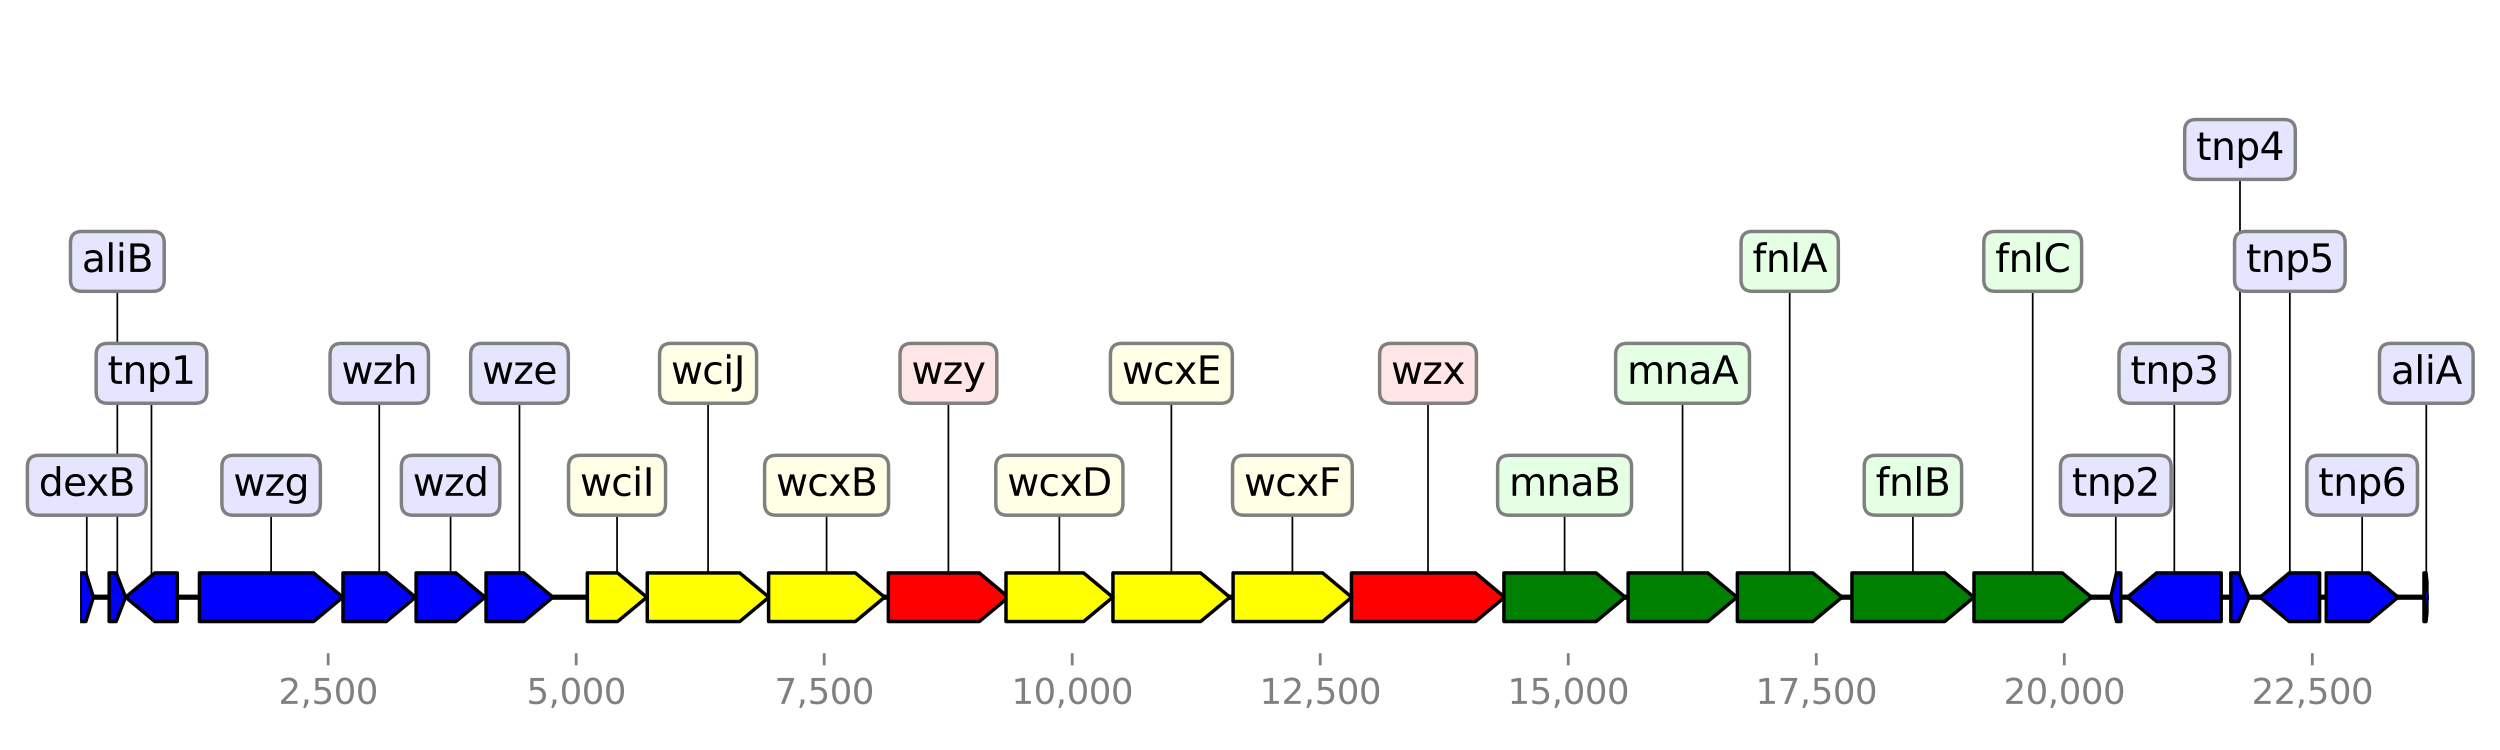 <?xml version="1.0" encoding="utf-8" standalone="no"?>
<!DOCTYPE svg PUBLIC "-//W3C//DTD SVG 1.1//EN"
  "http://www.w3.org/Graphics/SVG/1.1/DTD/svg11.dtd">
<svg height="216pt" version="1.1" viewBox="0 0 720 216" width="720pt" xmlns="http://www.w3.org/2000/svg" xmlns:xlink="http://www.w3.org/1999/xlink">
 <defs>
  <style type="text/css">*{stroke-linecap:butt;stroke-linejoin:round;}</style>
 </defs>
 <g id="figure_1">
  <g id="patch_1">
   <path d="M 0 216 
L 720 216 
L 720 0 
L 0 0 
z
" style="fill:#ffffff;"/>
  </g>
  <g id="axes_1">
   <g id="line2d_1">
    <path clip-path="url(#p3bf995e053)" d="M 23.085 172 
L 699.456 172 
" style="fill:none;stroke:#000000;stroke-linecap:square;stroke-width:1.5;"/>
   </g>
   <g id="line2d_2">
    <path clip-path="url(#p3bf995e053)" d="M 411.271 107.52 
L 411.271 172 
" style="fill:none;stroke:#000000;stroke-linecap:square;stroke-width:0.5;"/>
   </g>
   <g id="line2d_3">
    <path clip-path="url(#p3bf995e053)" d="M 78.081 139.76 
L 78.081 172 
" style="fill:none;stroke:#000000;stroke-linecap:square;stroke-width:0.5;"/>
   </g>
   <g id="line2d_4">
    <path clip-path="url(#p3bf995e053)" d="M 550.917 139.76 
L 550.917 172 
" style="fill:none;stroke:#000000;stroke-linecap:square;stroke-width:0.5;"/>
   </g>
   <g id="line2d_5">
    <path clip-path="url(#p3bf995e053)" d="M 203.925 107.52 
L 203.925 172 
" style="fill:none;stroke:#000000;stroke-linecap:square;stroke-width:0.5;"/>
   </g>
   <g id="line2d_6">
    <path clip-path="url(#p3bf995e053)" d="M 450.601 139.76 
L 450.601 172 
" style="fill:none;stroke:#000000;stroke-linecap:square;stroke-width:0.5;"/>
   </g>
   <g id="line2d_7">
    <path clip-path="url(#p3bf995e053)" d="M 273.141 107.52 
L 273.141 172 
" style="fill:none;stroke:#000000;stroke-linecap:square;stroke-width:0.5;"/>
   </g>
   <g id="line2d_8">
    <path clip-path="url(#p3bf995e053)" d="M 372.214 139.76 
L 372.214 172 
" style="fill:none;stroke:#000000;stroke-linecap:square;stroke-width:0.5;"/>
   </g>
   <g id="line2d_9">
    <path clip-path="url(#p3bf995e053)" d="M 585.417 75.28 
L 585.417 172 
" style="fill:none;stroke:#000000;stroke-linecap:square;stroke-width:0.5;"/>
   </g>
   <g id="line2d_10">
    <path clip-path="url(#p3bf995e053)" d="M 337.356 107.52 
L 337.356 172 
" style="fill:none;stroke:#000000;stroke-linecap:square;stroke-width:0.5;"/>
   </g>
   <g id="line2d_11">
    <path clip-path="url(#p3bf995e053)" d="M 238.054 139.76 
L 238.054 172 
" style="fill:none;stroke:#000000;stroke-linecap:square;stroke-width:0.5;"/>
   </g>
   <g id="line2d_12">
    <path clip-path="url(#p3bf995e053)" d="M 484.573 107.52 
L 484.573 172 
" style="fill:none;stroke:#000000;stroke-linecap:square;stroke-width:0.5;"/>
   </g>
   <g id="line2d_13">
    <path clip-path="url(#p3bf995e053)" d="M 305.098 139.76 
L 305.098 172 
" style="fill:none;stroke:#000000;stroke-linecap:square;stroke-width:0.5;"/>
   </g>
   <g id="line2d_14">
    <path clip-path="url(#p3bf995e053)" d="M 515.43 75.28 
L 515.43 172 
" style="fill:none;stroke:#000000;stroke-linecap:square;stroke-width:0.5;"/>
   </g>
   <g id="line2d_15">
    <path clip-path="url(#p3bf995e053)" d="M 626.203 107.52 
L 626.203 172 
" style="fill:none;stroke:#000000;stroke-linecap:square;stroke-width:0.5;"/>
   </g>
   <g id="line2d_16">
    <path clip-path="url(#p3bf995e053)" d="M 109.224 107.52 
L 109.224 172 
" style="fill:none;stroke:#000000;stroke-linecap:square;stroke-width:0.5;"/>
   </g>
   <g id="line2d_17">
    <path clip-path="url(#p3bf995e053)" d="M 680.304 139.76 
L 680.304 172 
" style="fill:none;stroke:#000000;stroke-linecap:square;stroke-width:0.5;"/>
   </g>
   <g id="line2d_18">
    <path clip-path="url(#p3bf995e053)" d="M 129.767 139.76 
L 129.767 172 
" style="fill:none;stroke:#000000;stroke-linecap:square;stroke-width:0.5;"/>
   </g>
   <g id="line2d_19">
    <path clip-path="url(#p3bf995e053)" d="M 149.61 107.52 
L 149.61 172 
" style="fill:none;stroke:#000000;stroke-linecap:square;stroke-width:0.5;"/>
   </g>
   <g id="line2d_20">
    <path clip-path="url(#p3bf995e053)" d="M 659.475 75.28 
L 659.475 172 
" style="fill:none;stroke:#000000;stroke-linecap:square;stroke-width:0.5;"/>
   </g>
   <g id="line2d_21">
    <path clip-path="url(#p3bf995e053)" d="M 177.711 139.76 
L 177.711 172 
" style="fill:none;stroke:#000000;stroke-linecap:square;stroke-width:0.5;"/>
   </g>
   <g id="line2d_22">
    <path clip-path="url(#p3bf995e053)" d="M 43.623 107.52 
L 43.623 172 
" style="fill:none;stroke:#000000;stroke-linecap:square;stroke-width:0.5;"/>
   </g>
   <g id="line2d_23">
    <path clip-path="url(#p3bf995e053)" d="M 645.118 43.04 
L 645.118 172 
" style="fill:none;stroke:#000000;stroke-linecap:square;stroke-width:0.5;"/>
   </g>
   <g id="line2d_24">
    <path clip-path="url(#p3bf995e053)" d="M 33.794 75.28 
L 33.794 172 
" style="fill:none;stroke:#000000;stroke-linecap:square;stroke-width:0.5;"/>
   </g>
   <g id="line2d_25">
    <path clip-path="url(#p3bf995e053)" d="M 24.994 139.76 
L 24.994 172 
" style="fill:none;stroke:#000000;stroke-linecap:square;stroke-width:0.5;"/>
   </g>
   <g id="line2d_26">
    <path clip-path="url(#p3bf995e053)" d="M 609.346 139.76 
L 609.346 172 
" style="fill:none;stroke:#000000;stroke-linecap:square;stroke-width:0.5;"/>
   </g>
   <g id="line2d_27">
    <path clip-path="url(#p3bf995e053)" d="M 698.776 107.52 
L 698.776 172 
" style="fill:none;stroke:#000000;stroke-linecap:square;stroke-width:0.5;"/>
   </g>
   <g id="patch_2">
    <path clip-path="url(#p3bf995e053)" d="M 389.214 165 
Q 407.072 165 424.931 165 
L 424.931 165 
Q 429.13 168.5 433.329 172 
Q 429.13 175.5 424.931 179 
L 424.931 179 
Q 407.072 179 389.214 179 
L 389.214 165 
z
" style="fill:#ff0000;stroke:#000000;stroke-linecap:round;"/>
   </g>
   <g id="patch_3">
    <path clip-path="url(#p3bf995e053)" d="M 57.437 165 
Q 73.881 165 90.325 165 
L 90.325 165 
Q 94.524 168.5 98.724 172 
Q 94.524 175.5 90.325 179 
L 90.325 179 
Q 73.881 179 57.437 179 
L 57.437 165 
z
" style="fill:#0000ff;stroke:#000000;stroke-linecap:round;"/>
   </g>
   <g id="patch_4">
    <path clip-path="url(#p3bf995e053)" d="M 533.359 165 
Q 546.718 165 560.077 165 
L 560.077 165 
Q 564.275 168.5 568.474 172 
Q 564.275 175.5 560.077 179 
L 560.077 179 
Q 546.718 179 533.359 179 
L 533.359 165 
z
" style="fill:#008000;stroke:#000000;stroke-linecap:round;"/>
   </g>
   <g id="patch_5">
    <path clip-path="url(#p3bf995e053)" d="M 186.411 165 
Q 199.724 165 213.038 165 
L 213.038 165 
Q 217.239 168.5 221.44 172 
Q 217.239 175.5 213.038 179 
L 213.038 179 
Q 199.724 179 186.411 179 
L 186.411 165 
z
" style="fill:#ffff00;stroke:#000000;stroke-linecap:round;"/>
   </g>
   <g id="patch_6">
    <path clip-path="url(#p3bf995e053)" d="M 433.129 165 
Q 446.401 165 459.674 165 
L 459.674 165 
Q 463.873 168.5 468.072 172 
Q 463.873 175.5 459.674 179 
L 459.674 179 
Q 446.401 179 433.129 179 
L 433.129 165 
z
" style="fill:#008000;stroke:#000000;stroke-linecap:round;"/>
   </g>
   <g id="patch_7">
    <path clip-path="url(#p3bf995e053)" d="M 255.84 165 
Q 268.94 165 282.04 165 
L 282.04 165 
Q 286.241 168.5 290.441 172 
Q 286.241 175.5 282.04 179 
L 282.04 179 
Q 268.94 179 255.84 179 
L 255.84 165 
z
" style="fill:#ff0000;stroke:#000000;stroke-linecap:round;"/>
   </g>
   <g id="patch_8">
    <path clip-path="url(#p3bf995e053)" d="M 355.128 165 
Q 368.015 165 380.903 165 
L 380.903 165 
Q 385.101 168.5 389.3 172 
Q 385.101 175.5 380.903 179 
L 380.903 179 
Q 368.015 179 355.128 179 
L 355.128 165 
z
" style="fill:#ffff00;stroke:#000000;stroke-linecap:round;"/>
   </g>
   <g id="patch_9">
    <path clip-path="url(#p3bf995e053)" d="M 568.503 165 
Q 581.215 165 593.928 165 
L 593.928 165 
Q 598.13 168.5 602.332 172 
Q 598.13 175.5 593.928 179 
L 593.928 179 
Q 581.215 179 568.503 179 
L 568.503 165 
z
" style="fill:#008000;stroke:#000000;stroke-linecap:round;"/>
   </g>
   <g id="patch_10">
    <path clip-path="url(#p3bf995e053)" d="M 320.527 165 
Q 333.155 165 345.783 165 
L 345.783 165 
Q 349.984 168.5 354.185 172 
Q 349.984 175.5 345.783 179 
L 345.783 179 
Q 333.155 179 320.527 179 
L 320.527 165 
z
" style="fill:#ffff00;stroke:#000000;stroke-linecap:round;"/>
   </g>
   <g id="patch_11">
    <path clip-path="url(#p3bf995e053)" d="M 221.354 165 
Q 233.853 165 246.352 165 
L 246.352 165 
Q 250.553 168.5 254.755 172 
Q 250.553 175.5 246.352 179 
L 246.352 179 
Q 233.853 179 221.354 179 
L 221.354 165 
z
" style="fill:#ffff00;stroke:#000000;stroke-linecap:round;"/>
   </g>
   <g id="patch_12">
    <path clip-path="url(#p3bf995e053)" d="M 468.901 165 
Q 480.374 165 491.846 165 
L 491.846 165 
Q 496.045 168.5 500.244 172 
Q 496.045 175.5 491.846 179 
L 491.846 179 
Q 480.374 179 468.901 179 
L 468.901 165 
z
" style="fill:#008000;stroke:#000000;stroke-linecap:round;"/>
   </g>
   <g id="patch_13">
    <path clip-path="url(#p3bf995e053)" d="M 289.727 165 
Q 300.897 165 312.067 165 
L 312.067 165 
Q 316.269 168.5 320.47 172 
Q 316.269 175.5 312.067 179 
L 312.067 179 
Q 300.897 179 289.727 179 
L 289.727 165 
z
" style="fill:#ffff00;stroke:#000000;stroke-linecap:round;"/>
   </g>
   <g id="patch_14">
    <path clip-path="url(#p3bf995e053)" d="M 500.359 165 
Q 511.23 165 522.101 165 
L 522.101 165 
Q 526.302 168.5 530.502 172 
Q 526.302 175.5 522.101 179 
L 522.101 179 
Q 511.23 179 500.359 179 
L 500.359 165 
z
" style="fill:#008000;stroke:#000000;stroke-linecap:round;"/>
   </g>
   <g id="patch_15">
    <path clip-path="url(#p3bf995e053)" d="M 639.704 179 
Q 630.404 179 621.105 179 
L 621.105 179 
Q 616.904 175.5 612.703 172 
Q 616.904 168.5 621.105 165 
L 621.105 165 
Q 630.404 165 639.704 165 
L 639.704 179 
z
" style="fill:#0000ff;stroke:#000000;stroke-linecap:round;"/>
   </g>
   <g id="patch_16">
    <path clip-path="url(#p3bf995e053)" d="M 98.781 165 
Q 105.024 165 111.266 165 
L 111.266 165 
Q 115.467 168.5 119.667 172 
Q 115.467 175.5 111.266 179 
L 111.266 179 
Q 105.024 179 98.781 179 
L 98.781 165 
z
" style="fill:#0000ff;stroke:#000000;stroke-linecap:round;"/>
   </g>
   <g id="patch_17">
    <path clip-path="url(#p3bf995e053)" d="M 669.961 165 
Q 676.104 165 682.246 165 
L 682.246 165 
Q 686.447 168.5 690.647 172 
Q 686.447 175.5 682.246 179 
L 682.246 179 
Q 676.104 179 669.961 179 
L 669.961 165 
z
" style="fill:#0000ff;stroke:#000000;stroke-linecap:round;"/>
   </g>
   <g id="patch_18">
    <path clip-path="url(#p3bf995e053)" d="M 119.838 165 
Q 125.566 165 131.294 165 
L 131.294 165 
Q 135.495 168.5 139.696 172 
Q 135.495 175.5 131.294 179 
L 131.294 179 
Q 125.566 179 119.838 179 
L 119.838 165 
z
" style="fill:#0000ff;stroke:#000000;stroke-linecap:round;"/>
   </g>
   <g id="patch_19">
    <path clip-path="url(#p3bf995e053)" d="M 139.982 165 
Q 145.409 165 150.837 165 
L 150.837 165 
Q 155.038 168.5 159.239 172 
Q 155.038 175.5 150.837 179 
L 150.837 179 
Q 145.409 179 139.982 179 
L 139.982 165 
z
" style="fill:#0000ff;stroke:#000000;stroke-linecap:round;"/>
   </g>
   <g id="patch_20">
    <path clip-path="url(#p3bf995e053)" d="M 668.047 179 
Q 663.675 179 659.304 179 
L 659.304 179 
Q 655.104 175.5 650.904 172 
Q 655.104 168.5 659.304 165 
L 659.304 165 
Q 663.675 165 668.047 165 
L 668.047 179 
z
" style="fill:#0000ff;stroke:#000000;stroke-linecap:round;"/>
   </g>
   <g id="patch_21">
    <path clip-path="url(#p3bf995e053)" d="M 169.153 165 
Q 173.509 165 177.865 165 
L 177.865 165 
Q 182.067 168.5 186.268 172 
Q 182.067 175.5 177.865 179 
L 177.865 179 
Q 173.509 179 169.153 179 
L 169.153 165 
z
" style="fill:#ffff00;stroke:#000000;stroke-linecap:round;"/>
   </g>
   <g id="patch_22">
    <path clip-path="url(#p3bf995e053)" d="M 51.066 179 
Q 47.822 179 44.579 179 
L 44.579 179 
Q 40.379 175.5 36.18 172 
Q 40.379 168.5 44.579 165 
L 44.579 165 
Q 47.822 165 51.066 165 
L 51.066 179 
z
" style="fill:#0000ff;stroke:#000000;stroke-linecap:round;"/>
   </g>
   <g id="patch_23">
    <path clip-path="url(#p3bf995e053)" d="M 642.475 165 
Q 643.604 165 644.733 165 
L 644.733 165 
Q 646.247 168.5 647.761 172 
Q 646.247 175.5 644.733 179 
L 644.733 179 
Q 643.604 179 642.475 179 
L 642.475 165 
z
" style="fill:#0000ff;stroke:#000000;stroke-linecap:round;"/>
   </g>
   <g id="patch_24">
    <path clip-path="url(#p3bf995e053)" d="M 31.437 165 
Q 32.443 165 33.449 165 
L 33.449 165 
Q 34.8 168.5 36.151 172 
Q 34.8 175.5 33.449 179 
L 33.449 179 
Q 32.443 179 31.437 179 
L 31.437 165 
z
" style="fill:#0000ff;stroke:#000000;stroke-linecap:round;"/>
   </g>
   <g id="patch_25">
    <path clip-path="url(#p3bf995e053)" d="M 23.094 165 
Q 23.905 165 24.716 165 
L 24.716 165 
Q 25.805 168.5 26.894 172 
Q 25.805 175.5 24.716 179 
L 24.716 179 
Q 23.905 179 23.094 179 
L 23.094 165 
z
" style="fill:#0000ff;stroke:#000000;stroke-linecap:round;"/>
   </g>
   <g id="patch_26">
    <path clip-path="url(#p3bf995e053)" d="M 610.789 179 
Q 610.173 179 609.557 179 
L 609.557 179 
Q 608.73 175.5 607.903 172 
Q 608.73 168.5 609.557 165 
L 609.557 165 
Q 610.173 165 610.789 165 
L 610.789 179 
z
" style="fill:#0000ff;stroke:#000000;stroke-linecap:round;"/>
   </g>
   <g id="patch_27">
    <path clip-path="url(#p3bf995e053)" d="M 698.105 165 
Q 698.392 165 698.679 165 
L 698.679 165 
Q 699.063 168.5 699.447 172 
Q 699.063 175.5 698.679 179 
L 698.679 179 
Q 698.392 179 698.105 179 
L 698.105 165 
z
" style="fill:#0000ff;stroke:#000000;stroke-linecap:round;"/>
   </g>
   <g id="matplotlib.axis_1">
    <g id="xtick_1">
     <g id="line2d_28">
      <defs>
       <path d="M 0 0 
L 0 3.5 
" id="m6bcbdbf73a" style="stroke:#808080;stroke-width:0.8;"/>
      </defs>
      <g>
       <use style="fill:#808080;stroke:#808080;stroke-width:0.8;" x="94.509" xlink:href="#m6bcbdbf73a" y="188.12"/>
      </g>
     </g>
     <g id="text_1">
      <!-- 2,500 -->
      <g style="fill:#808080;" transform="translate(80.195 202.718)scale(0.1 -0.1)">
       <defs>
        <path d="M 1228 531 
L 3431 531 
L 3431 0 
L 469 0 
L 469 531 
Q 828 903 1448 1529 
Q 2069 2156 2228 2338 
Q 2531 2678 2651 2914 
Q 2772 3150 2772 3378 
Q 2772 3750 2511 3984 
Q 2250 4219 1831 4219 
Q 1534 4219 1204 4116 
Q 875 4013 500 3803 
L 500 4441 
Q 881 4594 1212 4672 
Q 1544 4750 1819 4750 
Q 2544 4750 2975 4387 
Q 3406 4025 3406 3419 
Q 3406 3131 3298 2873 
Q 3191 2616 2906 2266 
Q 2828 2175 2409 1742 
Q 1991 1309 1228 531 
z
" id="DejaVuSans-32" transform="scale(0.016)"/>
        <path d="M 750 794 
L 1409 794 
L 1409 256 
L 897 -744 
L 494 -744 
L 750 256 
L 750 794 
z
" id="DejaVuSans-2c" transform="scale(0.016)"/>
        <path d="M 691 4666 
L 3169 4666 
L 3169 4134 
L 1269 4134 
L 1269 2991 
Q 1406 3038 1543 3061 
Q 1681 3084 1819 3084 
Q 2600 3084 3056 2656 
Q 3513 2228 3513 1497 
Q 3513 744 3044 326 
Q 2575 -91 1722 -91 
Q 1428 -91 1123 -41 
Q 819 9 494 109 
L 494 744 
Q 775 591 1075 516 
Q 1375 441 1709 441 
Q 2250 441 2565 725 
Q 2881 1009 2881 1497 
Q 2881 1984 2565 2268 
Q 2250 2553 1709 2553 
Q 1456 2553 1204 2497 
Q 953 2441 691 2322 
L 691 4666 
z
" id="DejaVuSans-35" transform="scale(0.016)"/>
        <path d="M 2034 4250 
Q 1547 4250 1301 3770 
Q 1056 3291 1056 2328 
Q 1056 1369 1301 889 
Q 1547 409 2034 409 
Q 2525 409 2770 889 
Q 3016 1369 3016 2328 
Q 3016 3291 2770 3770 
Q 2525 4250 2034 4250 
z
M 2034 4750 
Q 2819 4750 3233 4129 
Q 3647 3509 3647 2328 
Q 3647 1150 3233 529 
Q 2819 -91 2034 -91 
Q 1250 -91 836 529 
Q 422 1150 422 2328 
Q 422 3509 836 4129 
Q 1250 4750 2034 4750 
z
" id="DejaVuSans-30" transform="scale(0.016)"/>
       </defs>
       <use xlink:href="#DejaVuSans-32"/>
       <use x="63.623" xlink:href="#DejaVuSans-2c"/>
       <use x="95.41" xlink:href="#DejaVuSans-35"/>
       <use x="159.033" xlink:href="#DejaVuSans-30"/>
       <use x="222.656" xlink:href="#DejaVuSans-30"/>
      </g>
     </g>
    </g>
    <g id="xtick_2">
     <g id="line2d_29">
      <g>
       <use style="fill:#808080;stroke:#808080;stroke-width:0.8;" x="165.939" xlink:href="#m6bcbdbf73a" y="188.12"/>
      </g>
     </g>
     <g id="text_2">
      <!-- 5,000 -->
      <g style="fill:#808080;" transform="translate(151.625 202.718)scale(0.1 -0.1)">
       <use xlink:href="#DejaVuSans-35"/>
       <use x="63.623" xlink:href="#DejaVuSans-2c"/>
       <use x="95.41" xlink:href="#DejaVuSans-30"/>
       <use x="159.033" xlink:href="#DejaVuSans-30"/>
       <use x="222.656" xlink:href="#DejaVuSans-30"/>
      </g>
     </g>
    </g>
    <g id="xtick_3">
     <g id="line2d_30">
      <g>
       <use style="fill:#808080;stroke:#808080;stroke-width:0.8;" x="237.369" xlink:href="#m6bcbdbf73a" y="188.12"/>
      </g>
     </g>
     <g id="text_3">
      <!-- 7,500 -->
      <g style="fill:#808080;" transform="translate(223.055 202.718)scale(0.1 -0.1)">
       <defs>
        <path d="M 525 4666 
L 3525 4666 
L 3525 4397 
L 1831 0 
L 1172 0 
L 2766 4134 
L 525 4134 
L 525 4666 
z
" id="DejaVuSans-37" transform="scale(0.016)"/>
       </defs>
       <use xlink:href="#DejaVuSans-37"/>
       <use x="63.623" xlink:href="#DejaVuSans-2c"/>
       <use x="95.41" xlink:href="#DejaVuSans-35"/>
       <use x="159.033" xlink:href="#DejaVuSans-30"/>
       <use x="222.656" xlink:href="#DejaVuSans-30"/>
      </g>
     </g>
    </g>
    <g id="xtick_4">
     <g id="line2d_31">
      <g>
       <use style="fill:#808080;stroke:#808080;stroke-width:0.8;" x="308.798" xlink:href="#m6bcbdbf73a" y="188.12"/>
      </g>
     </g>
     <g id="text_4">
      <!-- 10,000 -->
      <g style="fill:#808080;" transform="translate(291.303 202.718)scale(0.1 -0.1)">
       <defs>
        <path d="M 794 531 
L 1825 531 
L 1825 4091 
L 703 3866 
L 703 4441 
L 1819 4666 
L 2450 4666 
L 2450 531 
L 3481 531 
L 3481 0 
L 794 0 
L 794 531 
z
" id="DejaVuSans-31" transform="scale(0.016)"/>
       </defs>
       <use xlink:href="#DejaVuSans-31"/>
       <use x="63.623" xlink:href="#DejaVuSans-30"/>
       <use x="127.246" xlink:href="#DejaVuSans-2c"/>
       <use x="159.033" xlink:href="#DejaVuSans-30"/>
       <use x="222.656" xlink:href="#DejaVuSans-30"/>
       <use x="286.279" xlink:href="#DejaVuSans-30"/>
      </g>
     </g>
    </g>
    <g id="xtick_5">
     <g id="line2d_32">
      <g>
       <use style="fill:#808080;stroke:#808080;stroke-width:0.8;" x="380.228" xlink:href="#m6bcbdbf73a" y="188.12"/>
      </g>
     </g>
     <g id="text_5">
      <!-- 12,500 -->
      <g style="fill:#808080;" transform="translate(362.733 202.718)scale(0.1 -0.1)">
       <use xlink:href="#DejaVuSans-31"/>
       <use x="63.623" xlink:href="#DejaVuSans-32"/>
       <use x="127.246" xlink:href="#DejaVuSans-2c"/>
       <use x="159.033" xlink:href="#DejaVuSans-35"/>
       <use x="222.656" xlink:href="#DejaVuSans-30"/>
       <use x="286.279" xlink:href="#DejaVuSans-30"/>
      </g>
     </g>
    </g>
    <g id="xtick_6">
     <g id="line2d_33">
      <g>
       <use style="fill:#808080;stroke:#808080;stroke-width:0.8;" x="451.658" xlink:href="#m6bcbdbf73a" y="188.12"/>
      </g>
     </g>
     <g id="text_6">
      <!-- 15,000 -->
      <g style="fill:#808080;" transform="translate(434.163 202.718)scale(0.1 -0.1)">
       <use xlink:href="#DejaVuSans-31"/>
       <use x="63.623" xlink:href="#DejaVuSans-35"/>
       <use x="127.246" xlink:href="#DejaVuSans-2c"/>
       <use x="159.033" xlink:href="#DejaVuSans-30"/>
       <use x="222.656" xlink:href="#DejaVuSans-30"/>
       <use x="286.279" xlink:href="#DejaVuSans-30"/>
      </g>
     </g>
    </g>
    <g id="xtick_7">
     <g id="line2d_34">
      <g>
       <use style="fill:#808080;stroke:#808080;stroke-width:0.8;" x="523.088" xlink:href="#m6bcbdbf73a" y="188.12"/>
      </g>
     </g>
     <g id="text_7">
      <!-- 17,500 -->
      <g style="fill:#808080;" transform="translate(505.592 202.718)scale(0.1 -0.1)">
       <use xlink:href="#DejaVuSans-31"/>
       <use x="63.623" xlink:href="#DejaVuSans-37"/>
       <use x="127.246" xlink:href="#DejaVuSans-2c"/>
       <use x="159.033" xlink:href="#DejaVuSans-35"/>
       <use x="222.656" xlink:href="#DejaVuSans-30"/>
       <use x="286.279" xlink:href="#DejaVuSans-30"/>
      </g>
     </g>
    </g>
    <g id="xtick_8">
     <g id="line2d_35">
      <g>
       <use style="fill:#808080;stroke:#808080;stroke-width:0.8;" x="594.517" xlink:href="#m6bcbdbf73a" y="188.12"/>
      </g>
     </g>
     <g id="text_8">
      <!-- 20,000 -->
      <g style="fill:#808080;" transform="translate(577.022 202.718)scale(0.1 -0.1)">
       <use xlink:href="#DejaVuSans-32"/>
       <use x="63.623" xlink:href="#DejaVuSans-30"/>
       <use x="127.246" xlink:href="#DejaVuSans-2c"/>
       <use x="159.033" xlink:href="#DejaVuSans-30"/>
       <use x="222.656" xlink:href="#DejaVuSans-30"/>
       <use x="286.279" xlink:href="#DejaVuSans-30"/>
      </g>
     </g>
    </g>
    <g id="xtick_9">
     <g id="line2d_36">
      <g>
       <use style="fill:#808080;stroke:#808080;stroke-width:0.8;" x="665.947" xlink:href="#m6bcbdbf73a" y="188.12"/>
      </g>
     </g>
     <g id="text_9">
      <!-- 22,500 -->
      <g style="fill:#808080;" transform="translate(648.452 202.718)scale(0.1 -0.1)">
       <use xlink:href="#DejaVuSans-32"/>
       <use x="63.623" xlink:href="#DejaVuSans-32"/>
       <use x="127.246" xlink:href="#DejaVuSans-2c"/>
       <use x="159.033" xlink:href="#DejaVuSans-35"/>
       <use x="222.656" xlink:href="#DejaVuSans-30"/>
       <use x="286.279" xlink:href="#DejaVuSans-30"/>
      </g>
     </g>
    </g>
   </g>
   <g id="linkto_wzx">
    <g id="patch_28">
     <a xlink:href="wzx">
      <path d="M 400.632 116.143 
L 421.911 116.143 
Q 425.211 116.143 425.211 112.843 
L 425.211 102.197 
Q 425.211 98.897 421.911 98.897 
L 400.632 98.897 
Q 397.332 98.897 397.332 102.197 
L 397.332 112.843 
Q 397.332 116.143 400.632 116.143 
z
" style="fill:#ffe5e5;stroke:#808080;stroke-linejoin:miter;"/>
     </a>
    </g>
    <!-- wzx -->
    <g transform="translate(400.632 110.555)scale(0.11 -0.11)">
     <defs>
      <path d="M 269 3500 
L 844 3500 
L 1563 769 
L 2278 3500 
L 2956 3500 
L 3675 769 
L 4391 3500 
L 4966 3500 
L 4050 0 
L 3372 0 
L 2619 2869 
L 1863 0 
L 1184 0 
L 269 3500 
z
" id="DejaVuSans-77" transform="scale(0.016)"/>
      <path d="M 353 3500 
L 3084 3500 
L 3084 2975 
L 922 459 
L 3084 459 
L 3084 0 
L 275 0 
L 275 525 
L 2438 3041 
L 353 3041 
L 353 3500 
z
" id="DejaVuSans-7a" transform="scale(0.016)"/>
      <path d="M 3513 3500 
L 2247 1797 
L 3578 0 
L 2900 0 
L 1881 1375 
L 863 0 
L 184 0 
L 1544 1831 
L 300 3500 
L 978 3500 
L 1906 2253 
L 2834 3500 
L 3513 3500 
z
" id="DejaVuSans-78" transform="scale(0.016)"/>
     </defs>
     <use xlink:href="#DejaVuSans-77"/>
     <use x="81.787" xlink:href="#DejaVuSans-7a"/>
     <use x="134.277" xlink:href="#DejaVuSans-78"/>
    </g>
   </g>
   <g id="linkto_wzg">
    <g id="patch_29">
     <a xlink:href="wzg">
      <path d="M 67.204 148.383 
L 88.957 148.383 
Q 92.257 148.383 92.257 145.083 
L 92.257 134.437 
Q 92.257 131.137 88.957 131.137 
L 67.204 131.137 
Q 63.904 131.137 63.904 134.437 
L 63.904 145.083 
Q 63.904 148.383 67.204 148.383 
z
" style="fill:#e5e5ff;stroke:#808080;stroke-linejoin:miter;"/>
     </a>
    </g>
    <!-- wzg -->
    <g transform="translate(67.204 142.795)scale(0.11 -0.11)">
     <defs>
      <path d="M 2906 1791 
Q 2906 2416 2648 2759 
Q 2391 3103 1925 3103 
Q 1463 3103 1205 2759 
Q 947 2416 947 1791 
Q 947 1169 1205 825 
Q 1463 481 1925 481 
Q 2391 481 2648 825 
Q 2906 1169 2906 1791 
z
M 3481 434 
Q 3481 -459 3084 -895 
Q 2688 -1331 1869 -1331 
Q 1566 -1331 1297 -1286 
Q 1028 -1241 775 -1147 
L 775 -588 
Q 1028 -725 1275 -790 
Q 1522 -856 1778 -856 
Q 2344 -856 2625 -561 
Q 2906 -266 2906 331 
L 2906 616 
Q 2728 306 2450 153 
Q 2172 0 1784 0 
Q 1141 0 747 490 
Q 353 981 353 1791 
Q 353 2603 747 3093 
Q 1141 3584 1784 3584 
Q 2172 3584 2450 3431 
Q 2728 3278 2906 2969 
L 2906 3500 
L 3481 3500 
L 3481 434 
z
" id="DejaVuSans-67" transform="scale(0.016)"/>
     </defs>
     <use xlink:href="#DejaVuSans-77"/>
     <use x="81.787" xlink:href="#DejaVuSans-7a"/>
     <use x="134.277" xlink:href="#DejaVuSans-67"/>
    </g>
   </g>
   <g id="linkto_fnlB">
    <g id="patch_30">
     <a xlink:href="fnlB">
      <path d="M 540.193 148.383 
L 561.64 148.383 
Q 564.94 148.383 564.94 145.083 
L 564.94 134.437 
Q 564.94 131.137 561.64 131.137 
L 540.193 131.137 
Q 536.893 131.137 536.893 134.437 
L 536.893 145.083 
Q 536.893 148.383 540.193 148.383 
z
" style="fill:#e5ffe5;stroke:#808080;stroke-linejoin:miter;"/>
     </a>
    </g>
    <!-- fnlB -->
    <g transform="translate(540.193 142.795)scale(0.11 -0.11)">
     <defs>
      <path d="M 2375 4863 
L 2375 4384 
L 1825 4384 
Q 1516 4384 1395 4259 
Q 1275 4134 1275 3809 
L 1275 3500 
L 2222 3500 
L 2222 3053 
L 1275 3053 
L 1275 0 
L 697 0 
L 697 3053 
L 147 3053 
L 147 3500 
L 697 3500 
L 697 3744 
Q 697 4328 969 4595 
Q 1241 4863 1831 4863 
L 2375 4863 
z
" id="DejaVuSans-66" transform="scale(0.016)"/>
      <path d="M 3513 2113 
L 3513 0 
L 2938 0 
L 2938 2094 
Q 2938 2591 2744 2837 
Q 2550 3084 2163 3084 
Q 1697 3084 1428 2787 
Q 1159 2491 1159 1978 
L 1159 0 
L 581 0 
L 581 3500 
L 1159 3500 
L 1159 2956 
Q 1366 3272 1645 3428 
Q 1925 3584 2291 3584 
Q 2894 3584 3203 3211 
Q 3513 2838 3513 2113 
z
" id="DejaVuSans-6e" transform="scale(0.016)"/>
      <path d="M 603 4863 
L 1178 4863 
L 1178 0 
L 603 0 
L 603 4863 
z
" id="DejaVuSans-6c" transform="scale(0.016)"/>
      <path d="M 1259 2228 
L 1259 519 
L 2272 519 
Q 2781 519 3026 730 
Q 3272 941 3272 1375 
Q 3272 1813 3026 2020 
Q 2781 2228 2272 2228 
L 1259 2228 
z
M 1259 4147 
L 1259 2741 
L 2194 2741 
Q 2656 2741 2882 2914 
Q 3109 3088 3109 3444 
Q 3109 3797 2882 3972 
Q 2656 4147 2194 4147 
L 1259 4147 
z
M 628 4666 
L 2241 4666 
Q 2963 4666 3353 4366 
Q 3744 4066 3744 3513 
Q 3744 3084 3544 2831 
Q 3344 2578 2956 2516 
Q 3422 2416 3680 2098 
Q 3938 1781 3938 1306 
Q 3938 681 3513 340 
Q 3088 0 2303 0 
L 628 0 
L 628 4666 
z
" id="DejaVuSans-42" transform="scale(0.016)"/>
     </defs>
     <use xlink:href="#DejaVuSans-66"/>
     <use x="35.205" xlink:href="#DejaVuSans-6e"/>
     <use x="98.584" xlink:href="#DejaVuSans-6c"/>
     <use x="126.367" xlink:href="#DejaVuSans-42"/>
    </g>
   </g>
   <g id="linkto_wciJ">
    <g id="patch_31">
     <a xlink:href="wciJ">
      <path d="M 193.253 116.143 
L 214.598 116.143 
Q 217.898 116.143 217.898 112.843 
L 217.898 102.197 
Q 217.898 98.897 214.598 98.897 
L 193.253 98.897 
Q 189.953 98.897 189.953 102.197 
L 189.953 112.843 
Q 189.953 116.143 193.253 116.143 
z
" style="fill:#ffffe5;stroke:#808080;stroke-linejoin:miter;"/>
     </a>
    </g>
    <!-- wciJ -->
    <g transform="translate(193.253 110.555)scale(0.11 -0.11)">
     <defs>
      <path d="M 3122 3366 
L 3122 2828 
Q 2878 2963 2633 3030 
Q 2388 3097 2138 3097 
Q 1578 3097 1268 2742 
Q 959 2388 959 1747 
Q 959 1106 1268 751 
Q 1578 397 2138 397 
Q 2388 397 2633 464 
Q 2878 531 3122 666 
L 3122 134 
Q 2881 22 2623 -34 
Q 2366 -91 2075 -91 
Q 1284 -91 818 406 
Q 353 903 353 1747 
Q 353 2603 823 3093 
Q 1294 3584 2113 3584 
Q 2378 3584 2631 3529 
Q 2884 3475 3122 3366 
z
" id="DejaVuSans-63" transform="scale(0.016)"/>
      <path d="M 603 3500 
L 1178 3500 
L 1178 0 
L 603 0 
L 603 3500 
z
M 603 4863 
L 1178 4863 
L 1178 4134 
L 603 4134 
L 603 4863 
z
" id="DejaVuSans-69" transform="scale(0.016)"/>
      <path d="M 628 4666 
L 1259 4666 
L 1259 325 
Q 1259 -519 939 -900 
Q 619 -1281 -91 -1281 
L -331 -1281 
L -331 -750 
L -134 -750 
Q 284 -750 456 -515 
Q 628 -281 628 325 
L 628 4666 
z
" id="DejaVuSans-4a" transform="scale(0.016)"/>
     </defs>
     <use xlink:href="#DejaVuSans-77"/>
     <use x="81.787" xlink:href="#DejaVuSans-63"/>
     <use x="136.768" xlink:href="#DejaVuSans-69"/>
     <use x="164.551" xlink:href="#DejaVuSans-4a"/>
    </g>
   </g>
   <g id="linkto_mnaB">
    <g id="patch_32">
     <a xlink:href="mnaB">
      <path d="M 434.614 148.383 
L 466.588 148.383 
Q 469.888 148.383 469.888 145.083 
L 469.888 134.437 
Q 469.888 131.137 466.588 131.137 
L 434.614 131.137 
Q 431.314 131.137 431.314 134.437 
L 431.314 145.083 
Q 431.314 148.383 434.614 148.383 
z
" style="fill:#e5ffe5;stroke:#808080;stroke-linejoin:miter;"/>
     </a>
    </g>
    <!-- mnaB -->
    <g transform="translate(434.614 142.795)scale(0.11 -0.11)">
     <defs>
      <path d="M 3328 2828 
Q 3544 3216 3844 3400 
Q 4144 3584 4550 3584 
Q 5097 3584 5394 3201 
Q 5691 2819 5691 2113 
L 5691 0 
L 5113 0 
L 5113 2094 
Q 5113 2597 4934 2840 
Q 4756 3084 4391 3084 
Q 3944 3084 3684 2787 
Q 3425 2491 3425 1978 
L 3425 0 
L 2847 0 
L 2847 2094 
Q 2847 2600 2669 2842 
Q 2491 3084 2119 3084 
Q 1678 3084 1418 2786 
Q 1159 2488 1159 1978 
L 1159 0 
L 581 0 
L 581 3500 
L 1159 3500 
L 1159 2956 
Q 1356 3278 1631 3431 
Q 1906 3584 2284 3584 
Q 2666 3584 2933 3390 
Q 3200 3197 3328 2828 
z
" id="DejaVuSans-6d" transform="scale(0.016)"/>
      <path d="M 2194 1759 
Q 1497 1759 1228 1600 
Q 959 1441 959 1056 
Q 959 750 1161 570 
Q 1363 391 1709 391 
Q 2188 391 2477 730 
Q 2766 1069 2766 1631 
L 2766 1759 
L 2194 1759 
z
M 3341 1997 
L 3341 0 
L 2766 0 
L 2766 531 
Q 2569 213 2275 61 
Q 1981 -91 1556 -91 
Q 1019 -91 701 211 
Q 384 513 384 1019 
Q 384 1609 779 1909 
Q 1175 2209 1959 2209 
L 2766 2209 
L 2766 2266 
Q 2766 2663 2505 2880 
Q 2244 3097 1772 3097 
Q 1472 3097 1187 3025 
Q 903 2953 641 2809 
L 641 3341 
Q 956 3463 1253 3523 
Q 1550 3584 1831 3584 
Q 2591 3584 2966 3190 
Q 3341 2797 3341 1997 
z
" id="DejaVuSans-61" transform="scale(0.016)"/>
     </defs>
     <use xlink:href="#DejaVuSans-6d"/>
     <use x="97.412" xlink:href="#DejaVuSans-6e"/>
     <use x="160.791" xlink:href="#DejaVuSans-61"/>
     <use x="222.07" xlink:href="#DejaVuSans-42"/>
    </g>
   </g>
   <g id="linkto_wzy">
    <g id="patch_33">
     <a xlink:href="wzy">
      <path d="M 262.501 116.143 
L 283.781 116.143 
Q 287.081 116.143 287.081 112.843 
L 287.081 102.197 
Q 287.081 98.897 283.781 98.897 
L 262.501 98.897 
Q 259.201 98.897 259.201 102.197 
L 259.201 112.843 
Q 259.201 116.143 262.501 116.143 
z
" style="fill:#ffe5e5;stroke:#808080;stroke-linejoin:miter;"/>
     </a>
    </g>
    <!-- wzy -->
    <g transform="translate(262.501 110.555)scale(0.11 -0.11)">
     <defs>
      <path d="M 2059 -325 
Q 1816 -950 1584 -1140 
Q 1353 -1331 966 -1331 
L 506 -1331 
L 506 -850 
L 844 -850 
Q 1081 -850 1212 -737 
Q 1344 -625 1503 -206 
L 1606 56 
L 191 3500 
L 800 3500 
L 1894 763 
L 2988 3500 
L 3597 3500 
L 2059 -325 
z
" id="DejaVuSans-79" transform="scale(0.016)"/>
     </defs>
     <use xlink:href="#DejaVuSans-77"/>
     <use x="81.787" xlink:href="#DejaVuSans-7a"/>
     <use x="134.277" xlink:href="#DejaVuSans-79"/>
    </g>
   </g>
   <g id="linkto_wcxF">
    <g id="patch_34">
     <a xlink:href="wcxF">
      <path d="M 358.273 148.383 
L 386.155 148.383 
Q 389.455 148.383 389.455 145.083 
L 389.455 134.437 
Q 389.455 131.137 386.155 131.137 
L 358.273 131.137 
Q 354.973 131.137 354.973 134.437 
L 354.973 145.083 
Q 354.973 148.383 358.273 148.383 
z
" style="fill:#ffffe5;stroke:#808080;stroke-linejoin:miter;"/>
     </a>
    </g>
    <!-- wcxF -->
    <g transform="translate(358.273 142.795)scale(0.11 -0.11)">
     <defs>
      <path d="M 628 4666 
L 3309 4666 
L 3309 4134 
L 1259 4134 
L 1259 2759 
L 3109 2759 
L 3109 2228 
L 1259 2228 
L 1259 0 
L 628 0 
L 628 4666 
z
" id="DejaVuSans-46" transform="scale(0.016)"/>
     </defs>
     <use xlink:href="#DejaVuSans-77"/>
     <use x="81.787" xlink:href="#DejaVuSans-63"/>
     <use x="136.768" xlink:href="#DejaVuSans-78"/>
     <use x="195.947" xlink:href="#DejaVuSans-46"/>
    </g>
   </g>
   <g id="linkto_fnlC">
    <g id="patch_35">
     <a xlink:href="fnlC">
      <path d="M 574.627 83.903 
L 596.207 83.903 
Q 599.507 83.903 599.507 80.603 
L 599.507 69.957 
Q 599.507 66.657 596.207 66.657 
L 574.627 66.657 
Q 571.327 66.657 571.327 69.957 
L 571.327 80.603 
Q 571.327 83.903 574.627 83.903 
z
" style="fill:#e5ffe5;stroke:#808080;stroke-linejoin:miter;"/>
     </a>
    </g>
    <!-- fnlC -->
    <g transform="translate(574.627 78.315)scale(0.11 -0.11)">
     <defs>
      <path d="M 4122 4306 
L 4122 3641 
Q 3803 3938 3442 4084 
Q 3081 4231 2675 4231 
Q 1875 4231 1450 3742 
Q 1025 3253 1025 2328 
Q 1025 1406 1450 917 
Q 1875 428 2675 428 
Q 3081 428 3442 575 
Q 3803 722 4122 1019 
L 4122 359 
Q 3791 134 3420 21 
Q 3050 -91 2638 -91 
Q 1578 -91 968 557 
Q 359 1206 359 2328 
Q 359 3453 968 4101 
Q 1578 4750 2638 4750 
Q 3056 4750 3426 4639 
Q 3797 4528 4122 4306 
z
" id="DejaVuSans-43" transform="scale(0.016)"/>
     </defs>
     <use xlink:href="#DejaVuSans-66"/>
     <use x="35.205" xlink:href="#DejaVuSans-6e"/>
     <use x="98.584" xlink:href="#DejaVuSans-6c"/>
     <use x="126.367" xlink:href="#DejaVuSans-43"/>
    </g>
   </g>
   <g id="linkto_wcxE">
    <g id="patch_36">
     <a xlink:href="wcxE">
      <path d="M 323.103 116.143 
L 351.609 116.143 
Q 354.909 116.143 354.909 112.843 
L 354.909 102.197 
Q 354.909 98.897 351.609 98.897 
L 323.103 98.897 
Q 319.803 98.897 319.803 102.197 
L 319.803 112.843 
Q 319.803 116.143 323.103 116.143 
z
" style="fill:#ffffe5;stroke:#808080;stroke-linejoin:miter;"/>
     </a>
    </g>
    <!-- wcxE -->
    <g transform="translate(323.103 110.555)scale(0.11 -0.11)">
     <defs>
      <path d="M 628 4666 
L 3578 4666 
L 3578 4134 
L 1259 4134 
L 1259 2753 
L 3481 2753 
L 3481 2222 
L 1259 2222 
L 1259 531 
L 3634 531 
L 3634 0 
L 628 0 
L 628 4666 
z
" id="DejaVuSans-45" transform="scale(0.016)"/>
     </defs>
     <use xlink:href="#DejaVuSans-77"/>
     <use x="81.787" xlink:href="#DejaVuSans-63"/>
     <use x="136.768" xlink:href="#DejaVuSans-78"/>
     <use x="195.947" xlink:href="#DejaVuSans-45"/>
    </g>
   </g>
   <g id="linkto_wcxB">
    <g id="patch_37">
     <a xlink:href="wcxB">
      <path d="M 223.504 148.383 
L 252.605 148.383 
Q 255.905 148.383 255.905 145.083 
L 255.905 134.437 
Q 255.905 131.137 252.605 131.137 
L 223.504 131.137 
Q 220.204 131.137 220.204 134.437 
L 220.204 145.083 
Q 220.204 148.383 223.504 148.383 
z
" style="fill:#ffffe5;stroke:#808080;stroke-linejoin:miter;"/>
     </a>
    </g>
    <!-- wcxB -->
    <g transform="translate(223.504 142.795)scale(0.11 -0.11)">
     <use xlink:href="#DejaVuSans-77"/>
     <use x="81.787" xlink:href="#DejaVuSans-63"/>
     <use x="136.768" xlink:href="#DejaVuSans-78"/>
     <use x="195.947" xlink:href="#DejaVuSans-42"/>
    </g>
   </g>
   <g id="linkto_mnaA">
    <g id="patch_38">
     <a xlink:href="mnaA">
      <path d="M 468.597 116.143 
L 500.548 116.143 
Q 503.848 116.143 503.848 112.843 
L 503.848 102.197 
Q 503.848 98.897 500.548 98.897 
L 468.597 98.897 
Q 465.297 98.897 465.297 102.197 
L 465.297 112.843 
Q 465.297 116.143 468.597 116.143 
z
" style="fill:#e5ffe5;stroke:#808080;stroke-linejoin:miter;"/>
     </a>
    </g>
    <!-- mnaA -->
    <g transform="translate(468.597 110.555)scale(0.11 -0.11)">
     <defs>
      <path d="M 2188 4044 
L 1331 1722 
L 3047 1722 
L 2188 4044 
z
M 1831 4666 
L 2547 4666 
L 4325 0 
L 3669 0 
L 3244 1197 
L 1141 1197 
L 716 0 
L 50 0 
L 1831 4666 
z
" id="DejaVuSans-41" transform="scale(0.016)"/>
     </defs>
     <use xlink:href="#DejaVuSans-6d"/>
     <use x="97.412" xlink:href="#DejaVuSans-6e"/>
     <use x="160.791" xlink:href="#DejaVuSans-61"/>
     <use x="222.07" xlink:href="#DejaVuSans-41"/>
    </g>
   </g>
   <g id="linkto_wcxD">
    <g id="patch_39">
     <a xlink:href="wcxD">
      <path d="M 290.086 148.383 
L 320.111 148.383 
Q 323.411 148.383 323.411 145.083 
L 323.411 134.437 
Q 323.411 131.137 320.111 131.137 
L 290.086 131.137 
Q 286.786 131.137 286.786 134.437 
L 286.786 145.083 
Q 286.786 148.383 290.086 148.383 
z
" style="fill:#ffffe5;stroke:#808080;stroke-linejoin:miter;"/>
     </a>
    </g>
    <!-- wcxD -->
    <g transform="translate(290.086 142.795)scale(0.11 -0.11)">
     <defs>
      <path d="M 1259 4147 
L 1259 519 
L 2022 519 
Q 2988 519 3436 956 
Q 3884 1394 3884 2338 
Q 3884 3275 3436 3711 
Q 2988 4147 2022 4147 
L 1259 4147 
z
M 628 4666 
L 1925 4666 
Q 3281 4666 3915 4102 
Q 4550 3538 4550 2338 
Q 4550 1131 3912 565 
Q 3275 0 1925 0 
L 628 0 
L 628 4666 
z
" id="DejaVuSans-44" transform="scale(0.016)"/>
     </defs>
     <use xlink:href="#DejaVuSans-77"/>
     <use x="81.787" xlink:href="#DejaVuSans-63"/>
     <use x="136.768" xlink:href="#DejaVuSans-78"/>
     <use x="195.947" xlink:href="#DejaVuSans-44"/>
    </g>
   </g>
   <g id="linkto_fnlA">
    <g id="patch_40">
     <a xlink:href="fnlA">
      <path d="M 504.718 83.903 
L 526.142 83.903 
Q 529.442 83.903 529.442 80.603 
L 529.442 69.957 
Q 529.442 66.657 526.142 66.657 
L 504.718 66.657 
Q 501.418 66.657 501.418 69.957 
L 501.418 80.603 
Q 501.418 83.903 504.718 83.903 
z
" style="fill:#e5ffe5;stroke:#808080;stroke-linejoin:miter;"/>
     </a>
    </g>
    <!-- fnlA -->
    <g transform="translate(504.718 78.315)scale(0.11 -0.11)">
     <use xlink:href="#DejaVuSans-66"/>
     <use x="35.205" xlink:href="#DejaVuSans-6e"/>
     <use x="98.584" xlink:href="#DejaVuSans-6c"/>
     <use x="126.367" xlink:href="#DejaVuSans-41"/>
    </g>
   </g>
   <g id="linkto_tnp3">
    <g id="patch_41">
     <a xlink:href="tnp3">
      <path d="M 613.571 116.143 
L 638.836 116.143 
Q 642.136 116.143 642.136 112.843 
L 642.136 102.197 
Q 642.136 98.897 638.836 98.897 
L 613.571 98.897 
Q 610.271 98.897 610.271 102.197 
L 610.271 112.843 
Q 610.271 116.143 613.571 116.143 
z
" style="fill:#e5e5ff;stroke:#808080;stroke-linejoin:miter;"/>
     </a>
    </g>
    <!-- tnp3 -->
    <g transform="translate(613.571 110.555)scale(0.11 -0.11)">
     <defs>
      <path d="M 1172 4494 
L 1172 3500 
L 2356 3500 
L 2356 3053 
L 1172 3053 
L 1172 1153 
Q 1172 725 1289 603 
Q 1406 481 1766 481 
L 2356 481 
L 2356 0 
L 1766 0 
Q 1100 0 847 248 
Q 594 497 594 1153 
L 594 3053 
L 172 3053 
L 172 3500 
L 594 3500 
L 594 4494 
L 1172 4494 
z
" id="DejaVuSans-74" transform="scale(0.016)"/>
      <path d="M 1159 525 
L 1159 -1331 
L 581 -1331 
L 581 3500 
L 1159 3500 
L 1159 2969 
Q 1341 3281 1617 3432 
Q 1894 3584 2278 3584 
Q 2916 3584 3314 3078 
Q 3713 2572 3713 1747 
Q 3713 922 3314 415 
Q 2916 -91 2278 -91 
Q 1894 -91 1617 61 
Q 1341 213 1159 525 
z
M 3116 1747 
Q 3116 2381 2855 2742 
Q 2594 3103 2138 3103 
Q 1681 3103 1420 2742 
Q 1159 2381 1159 1747 
Q 1159 1113 1420 752 
Q 1681 391 2138 391 
Q 2594 391 2855 752 
Q 3116 1113 3116 1747 
z
" id="DejaVuSans-70" transform="scale(0.016)"/>
      <path d="M 2597 2516 
Q 3050 2419 3304 2112 
Q 3559 1806 3559 1356 
Q 3559 666 3084 287 
Q 2609 -91 1734 -91 
Q 1441 -91 1130 -33 
Q 819 25 488 141 
L 488 750 
Q 750 597 1062 519 
Q 1375 441 1716 441 
Q 2309 441 2620 675 
Q 2931 909 2931 1356 
Q 2931 1769 2642 2001 
Q 2353 2234 1838 2234 
L 1294 2234 
L 1294 2753 
L 1863 2753 
Q 2328 2753 2575 2939 
Q 2822 3125 2822 3475 
Q 2822 3834 2567 4026 
Q 2313 4219 1838 4219 
Q 1578 4219 1281 4162 
Q 984 4106 628 3988 
L 628 4550 
Q 988 4650 1302 4700 
Q 1616 4750 1894 4750 
Q 2613 4750 3031 4423 
Q 3450 4097 3450 3541 
Q 3450 3153 3228 2886 
Q 3006 2619 2597 2516 
z
" id="DejaVuSans-33" transform="scale(0.016)"/>
     </defs>
     <use xlink:href="#DejaVuSans-74"/>
     <use x="39.209" xlink:href="#DejaVuSans-6e"/>
     <use x="102.588" xlink:href="#DejaVuSans-70"/>
     <use x="166.064" xlink:href="#DejaVuSans-33"/>
    </g>
   </g>
   <g id="linkto_wzh">
    <g id="patch_42">
     <a xlink:href="wzh">
      <path d="M 98.354 116.143 
L 120.094 116.143 
Q 123.394 116.143 123.394 112.843 
L 123.394 102.197 
Q 123.394 98.897 120.094 98.897 
L 98.354 98.897 
Q 95.054 98.897 95.054 102.197 
L 95.054 112.843 
Q 95.054 116.143 98.354 116.143 
z
" style="fill:#e5e5ff;stroke:#808080;stroke-linejoin:miter;"/>
     </a>
    </g>
    <!-- wzh -->
    <g transform="translate(98.354 110.555)scale(0.11 -0.11)">
     <defs>
      <path d="M 3513 2113 
L 3513 0 
L 2938 0 
L 2938 2094 
Q 2938 2591 2744 2837 
Q 2550 3084 2163 3084 
Q 1697 3084 1428 2787 
Q 1159 2491 1159 1978 
L 1159 0 
L 581 0 
L 581 4863 
L 1159 4863 
L 1159 2956 
Q 1366 3272 1645 3428 
Q 1925 3584 2291 3584 
Q 2894 3584 3203 3211 
Q 3513 2838 3513 2113 
z
" id="DejaVuSans-68" transform="scale(0.016)"/>
     </defs>
     <use xlink:href="#DejaVuSans-77"/>
     <use x="81.787" xlink:href="#DejaVuSans-7a"/>
     <use x="134.277" xlink:href="#DejaVuSans-68"/>
    </g>
   </g>
   <g id="linkto_tnp6">
    <g id="patch_43">
     <a xlink:href="tnp6">
      <path d="M 667.671 148.383 
L 692.937 148.383 
Q 696.237 148.383 696.237 145.083 
L 696.237 134.437 
Q 696.237 131.137 692.937 131.137 
L 667.671 131.137 
Q 664.371 131.137 664.371 134.437 
L 664.371 145.083 
Q 664.371 148.383 667.671 148.383 
z
" style="fill:#e5e5ff;stroke:#808080;stroke-linejoin:miter;"/>
     </a>
    </g>
    <!-- tnp6 -->
    <g transform="translate(667.671 142.795)scale(0.11 -0.11)">
     <defs>
      <path d="M 2113 2584 
Q 1688 2584 1439 2293 
Q 1191 2003 1191 1497 
Q 1191 994 1439 701 
Q 1688 409 2113 409 
Q 2538 409 2786 701 
Q 3034 994 3034 1497 
Q 3034 2003 2786 2293 
Q 2538 2584 2113 2584 
z
M 3366 4563 
L 3366 3988 
Q 3128 4100 2886 4159 
Q 2644 4219 2406 4219 
Q 1781 4219 1451 3797 
Q 1122 3375 1075 2522 
Q 1259 2794 1537 2939 
Q 1816 3084 2150 3084 
Q 2853 3084 3261 2657 
Q 3669 2231 3669 1497 
Q 3669 778 3244 343 
Q 2819 -91 2113 -91 
Q 1303 -91 875 529 
Q 447 1150 447 2328 
Q 447 3434 972 4092 
Q 1497 4750 2381 4750 
Q 2619 4750 2861 4703 
Q 3103 4656 3366 4563 
z
" id="DejaVuSans-36" transform="scale(0.016)"/>
     </defs>
     <use xlink:href="#DejaVuSans-74"/>
     <use x="39.209" xlink:href="#DejaVuSans-6e"/>
     <use x="102.588" xlink:href="#DejaVuSans-70"/>
     <use x="166.064" xlink:href="#DejaVuSans-36"/>
    </g>
   </g>
   <g id="linkto_wzd">
    <g id="patch_44">
     <a xlink:href="wzd">
      <path d="M 118.891 148.383 
L 140.643 148.383 
Q 143.943 148.383 143.943 145.083 
L 143.943 134.437 
Q 143.943 131.137 140.643 131.137 
L 118.891 131.137 
Q 115.591 131.137 115.591 134.437 
L 115.591 145.083 
Q 115.591 148.383 118.891 148.383 
z
" style="fill:#e5e5ff;stroke:#808080;stroke-linejoin:miter;"/>
     </a>
    </g>
    <!-- wzd -->
    <g transform="translate(118.891 142.795)scale(0.11 -0.11)">
     <defs>
      <path d="M 2906 2969 
L 2906 4863 
L 3481 4863 
L 3481 0 
L 2906 0 
L 2906 525 
Q 2725 213 2448 61 
Q 2172 -91 1784 -91 
Q 1150 -91 751 415 
Q 353 922 353 1747 
Q 353 2572 751 3078 
Q 1150 3584 1784 3584 
Q 2172 3584 2448 3432 
Q 2725 3281 2906 2969 
z
M 947 1747 
Q 947 1113 1208 752 
Q 1469 391 1925 391 
Q 2381 391 2643 752 
Q 2906 1113 2906 1747 
Q 2906 2381 2643 2742 
Q 2381 3103 1925 3103 
Q 1469 3103 1208 2742 
Q 947 2381 947 1747 
z
" id="DejaVuSans-64" transform="scale(0.016)"/>
     </defs>
     <use xlink:href="#DejaVuSans-77"/>
     <use x="81.787" xlink:href="#DejaVuSans-7a"/>
     <use x="134.277" xlink:href="#DejaVuSans-64"/>
    </g>
   </g>
   <g id="linkto_wze">
    <g id="patch_45">
     <a xlink:href="wze">
      <path d="M 138.841 116.143 
L 160.379 116.143 
Q 163.679 116.143 163.679 112.843 
L 163.679 102.197 
Q 163.679 98.897 160.379 98.897 
L 138.841 98.897 
Q 135.541 98.897 135.541 102.197 
L 135.541 112.843 
Q 135.541 116.143 138.841 116.143 
z
" style="fill:#e5e5ff;stroke:#808080;stroke-linejoin:miter;"/>
     </a>
    </g>
    <!-- wze -->
    <g transform="translate(138.841 110.555)scale(0.11 -0.11)">
     <defs>
      <path d="M 3597 1894 
L 3597 1613 
L 953 1613 
Q 991 1019 1311 708 
Q 1631 397 2203 397 
Q 2534 397 2845 478 
Q 3156 559 3463 722 
L 3463 178 
Q 3153 47 2828 -22 
Q 2503 -91 2169 -91 
Q 1331 -91 842 396 
Q 353 884 353 1716 
Q 353 2575 817 3079 
Q 1281 3584 2069 3584 
Q 2775 3584 3186 3129 
Q 3597 2675 3597 1894 
z
M 3022 2063 
Q 3016 2534 2758 2815 
Q 2500 3097 2075 3097 
Q 1594 3097 1305 2825 
Q 1016 2553 972 2059 
L 3022 2063 
z
" id="DejaVuSans-65" transform="scale(0.016)"/>
     </defs>
     <use xlink:href="#DejaVuSans-77"/>
     <use x="81.787" xlink:href="#DejaVuSans-7a"/>
     <use x="134.277" xlink:href="#DejaVuSans-65"/>
    </g>
   </g>
   <g id="linkto_tnp5">
    <g id="patch_46">
     <a xlink:href="tnp5">
      <path d="M 646.843 83.903 
L 672.108 83.903 
Q 675.408 83.903 675.408 80.603 
L 675.408 69.957 
Q 675.408 66.657 672.108 66.657 
L 646.843 66.657 
Q 643.543 66.657 643.543 69.957 
L 643.543 80.603 
Q 643.543 83.903 646.843 83.903 
z
" style="fill:#e5e5ff;stroke:#808080;stroke-linejoin:miter;"/>
     </a>
    </g>
    <!-- tnp5 -->
    <g transform="translate(646.843 78.315)scale(0.11 -0.11)">
     <use xlink:href="#DejaVuSans-74"/>
     <use x="39.209" xlink:href="#DejaVuSans-6e"/>
     <use x="102.588" xlink:href="#DejaVuSans-70"/>
     <use x="166.064" xlink:href="#DejaVuSans-35"/>
    </g>
   </g>
   <g id="linkto_wciI">
    <g id="patch_47">
     <a xlink:href="wciI">
      <path d="M 167.038 148.383 
L 188.383 148.383 
Q 191.683 148.383 191.683 145.083 
L 191.683 134.437 
Q 191.683 131.137 188.383 131.137 
L 167.038 131.137 
Q 163.738 131.137 163.738 134.437 
L 163.738 145.083 
Q 163.738 148.383 167.038 148.383 
z
" style="fill:#ffffe5;stroke:#808080;stroke-linejoin:miter;"/>
     </a>
    </g>
    <!-- wciI -->
    <g transform="translate(167.038 142.795)scale(0.11 -0.11)">
     <defs>
      <path d="M 628 4666 
L 1259 4666 
L 1259 0 
L 628 0 
L 628 4666 
z
" id="DejaVuSans-49" transform="scale(0.016)"/>
     </defs>
     <use xlink:href="#DejaVuSans-77"/>
     <use x="81.787" xlink:href="#DejaVuSans-63"/>
     <use x="136.768" xlink:href="#DejaVuSans-69"/>
     <use x="164.551" xlink:href="#DejaVuSans-49"/>
    </g>
   </g>
   <g id="linkto_tnp1">
    <g id="patch_48">
     <a xlink:href="tnp1">
      <path d="M 30.99 116.143 
L 56.256 116.143 
Q 59.556 116.143 59.556 112.843 
L 59.556 102.197 
Q 59.556 98.897 56.256 98.897 
L 30.99 98.897 
Q 27.69 98.897 27.69 102.197 
L 27.69 112.843 
Q 27.69 116.143 30.99 116.143 
z
" style="fill:#e5e5ff;stroke:#808080;stroke-linejoin:miter;"/>
     </a>
    </g>
    <!-- tnp1 -->
    <g transform="translate(30.99 110.555)scale(0.11 -0.11)">
     <use xlink:href="#DejaVuSans-74"/>
     <use x="39.209" xlink:href="#DejaVuSans-6e"/>
     <use x="102.588" xlink:href="#DejaVuSans-70"/>
     <use x="166.064" xlink:href="#DejaVuSans-31"/>
    </g>
   </g>
   <g id="linkto_tnp4">
    <g id="patch_49">
     <a xlink:href="tnp4">
      <path d="M 632.485 51.663 
L 657.751 51.663 
Q 661.051 51.663 661.051 48.363 
L 661.051 37.717 
Q 661.051 34.417 657.751 34.417 
L 632.485 34.417 
Q 629.185 34.417 629.185 37.717 
L 629.185 48.363 
Q 629.185 51.663 632.485 51.663 
z
" style="fill:#e5e5ff;stroke:#808080;stroke-linejoin:miter;"/>
     </a>
    </g>
    <!-- tnp4 -->
    <g transform="translate(632.485 46.075)scale(0.11 -0.11)">
     <defs>
      <path d="M 2419 4116 
L 825 1625 
L 2419 1625 
L 2419 4116 
z
M 2253 4666 
L 3047 4666 
L 3047 1625 
L 3713 1625 
L 3713 1100 
L 3047 1100 
L 3047 0 
L 2419 0 
L 2419 1100 
L 313 1100 
L 313 1709 
L 2253 4666 
z
" id="DejaVuSans-34" transform="scale(0.016)"/>
     </defs>
     <use xlink:href="#DejaVuSans-74"/>
     <use x="39.209" xlink:href="#DejaVuSans-6e"/>
     <use x="102.588" xlink:href="#DejaVuSans-70"/>
     <use x="166.064" xlink:href="#DejaVuSans-34"/>
    </g>
   </g>
   <g id="linkto_aliB">
    <g id="patch_50">
     <a xlink:href="aliB">
      <path d="M 23.594 83.903 
L 43.994 83.903 
Q 47.294 83.903 47.294 80.603 
L 47.294 69.957 
Q 47.294 66.657 43.994 66.657 
L 23.594 66.657 
Q 20.294 66.657 20.294 69.957 
L 20.294 80.603 
Q 20.294 83.903 23.594 83.903 
z
" style="fill:#e5e5ff;stroke:#808080;stroke-linejoin:miter;"/>
     </a>
    </g>
    <!-- aliB -->
    <g transform="translate(23.594 78.315)scale(0.11 -0.11)">
     <use xlink:href="#DejaVuSans-61"/>
     <use x="61.279" xlink:href="#DejaVuSans-6c"/>
     <use x="89.062" xlink:href="#DejaVuSans-69"/>
     <use x="116.846" xlink:href="#DejaVuSans-42"/>
    </g>
   </g>
   <g id="linkto_dexB">
    <g id="patch_51">
     <a xlink:href="dexB">
      <path d="M 11.186 148.383 
L 38.802 148.383 
Q 42.102 148.383 42.102 145.083 
L 42.102 134.437 
Q 42.102 131.137 38.802 131.137 
L 11.186 131.137 
Q 7.886 131.137 7.886 134.437 
L 7.886 145.083 
Q 7.886 148.383 11.186 148.383 
z
" style="fill:#e5e5ff;stroke:#808080;stroke-linejoin:miter;"/>
     </a>
    </g>
    <!-- dexB -->
    <g transform="translate(11.186 142.795)scale(0.11 -0.11)">
     <use xlink:href="#DejaVuSans-64"/>
     <use x="63.477" xlink:href="#DejaVuSans-65"/>
     <use x="123.25" xlink:href="#DejaVuSans-78"/>
     <use x="182.43" xlink:href="#DejaVuSans-42"/>
    </g>
   </g>
   <g id="linkto_tnp2">
    <g id="patch_52">
     <a xlink:href="tnp2">
      <path d="M 596.713 148.383 
L 621.979 148.383 
Q 625.279 148.383 625.279 145.083 
L 625.279 134.437 
Q 625.279 131.137 621.979 131.137 
L 596.713 131.137 
Q 593.413 131.137 593.413 134.437 
L 593.413 145.083 
Q 593.413 148.383 596.713 148.383 
z
" style="fill:#e5e5ff;stroke:#808080;stroke-linejoin:miter;"/>
     </a>
    </g>
    <!-- tnp2 -->
    <g transform="translate(596.713 142.795)scale(0.11 -0.11)">
     <use xlink:href="#DejaVuSans-74"/>
     <use x="39.209" xlink:href="#DejaVuSans-6e"/>
     <use x="102.588" xlink:href="#DejaVuSans-70"/>
     <use x="166.064" xlink:href="#DejaVuSans-32"/>
    </g>
   </g>
   <g id="linkto_aliA">
    <g id="patch_53">
     <a xlink:href="aliA">
      <path d="M 688.587 116.143 
L 708.965 116.143 
Q 712.265 116.143 712.265 112.843 
L 712.265 102.197 
Q 712.265 98.897 708.965 98.897 
L 688.587 98.897 
Q 685.287 98.897 685.287 102.197 
L 685.287 112.843 
Q 685.287 116.143 688.587 116.143 
z
" style="fill:#e5e5ff;stroke:#808080;stroke-linejoin:miter;"/>
     </a>
    </g>
    <!-- aliA -->
    <g transform="translate(688.587 110.555)scale(0.11 -0.11)">
     <use xlink:href="#DejaVuSans-61"/>
     <use x="61.279" xlink:href="#DejaVuSans-6c"/>
     <use x="89.062" xlink:href="#DejaVuSans-69"/>
     <use x="116.846" xlink:href="#DejaVuSans-41"/>
    </g>
   </g>
  </g>
 </g>
 <defs>
  <clipPath id="p3bf995e053">
   <rect height="177.32" width="676.371" x="23.085" y="10.8"/>
  </clipPath>
 </defs>
</svg>
